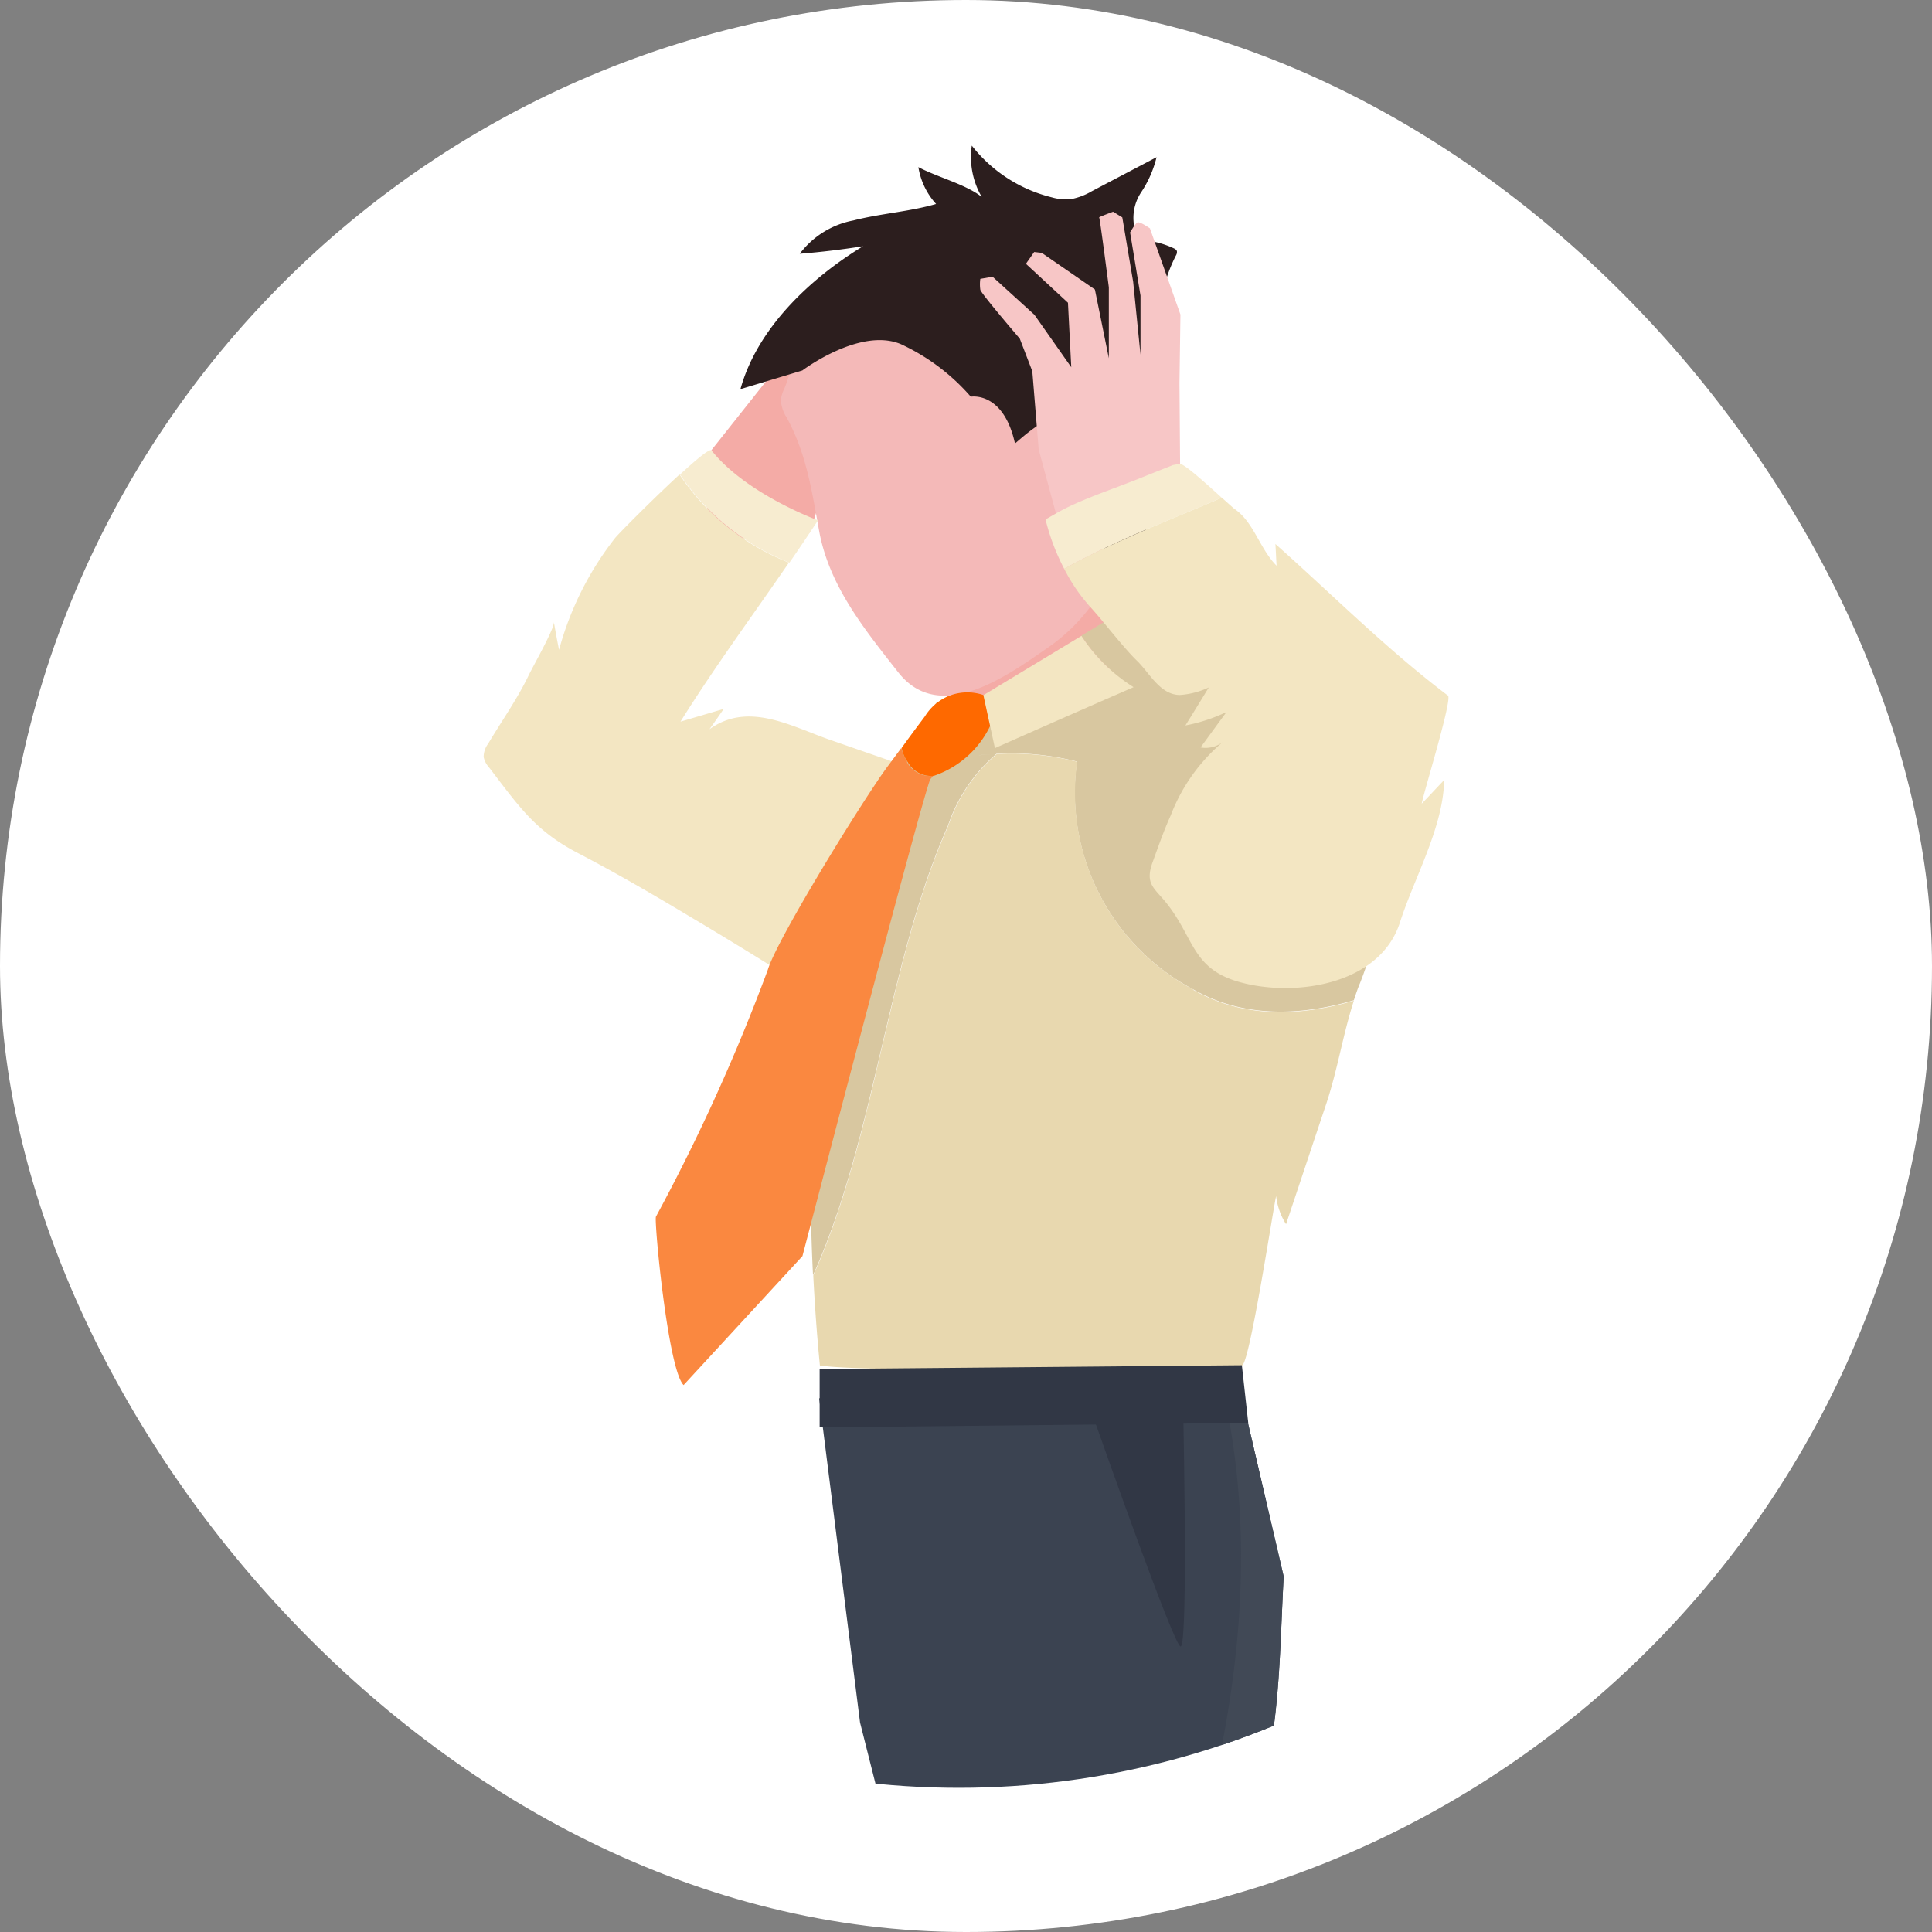<svg xmlns="http://www.w3.org/2000/svg" xmlns:xlink="http://www.w3.org/1999/xlink" width="134" height="134" viewBox="0 0 134 134">
  <rect x="0" y="0" width="134" height="134" fill="#808080" stroke="none"/>
  <defs>
    <clipPath id="clip-path">
      <circle id="楕円形_600" data-name="楕円形 600" cx="57.5" cy="57.5" r="57.5" transform="translate(361 2218)" fill="#fff" stroke="#707070" stroke-width="1"/>
    </clipPath>
  </defs>
  <g id="img_aimsAbout01" transform="translate(-352 -2209)">
    <rect id="長方形_1518" data-name="長方形 1518" width="134" height="134" rx="67" transform="translate(352 2209)" fill="#fff"/>
    <g id="マスクグループ_148" data-name="マスクグループ 148" clip-path="url(#clip-path)">
      <g id="_1" transform="translate(385.545 2219.09)">
        <g id="_8" transform="translate(-0.003 0.01)">
          <g id="_2">
            <path id="パス_50855" data-name="パス 50855" d="M9.765,16.308s-.721,6.211,0,6.211,6.571-.164,6.8-.508,2.065-7.063,2.065-7.063L16.664,7.59l-6.9,8.7Z" transform="translate(6.037 4.832)" fill="#f4aba6"/>
            <path id="パス_50856" data-name="パス 50856" d="M19.05,25.993l4.244,5.342L33.307,25.8,27.735,16.39Z" transform="translate(12.172 10.452)" fill="#f4aba6"/>
            <path id="パス_50857" data-name="パス 50857" d="M19.366,6.9c-1.442.557-3.015.885-4.228,1.9-1.622,1.36-1.557,3.081-2.327,4.916a2.408,2.408,0,0,0-.229.737,2.4,2.4,0,0,0,.41,1.262c1.377,2.54,1.737,5.1,2.245,7.866.7,3.818,3.163,6.834,5.49,9.8,2.868,3.638,7.538.246,10.373-1.721a11.709,11.709,0,0,0,1.245-.983c5.932-5.211,7.063-17.567,1.245-23.254-4.113-4.015-9.6-2.311-14.241-.524Z" transform="translate(8.038 3.158)" fill="#f4b9b8"/>
            <path id="パス_50858" data-name="パス 50858" d="M41.039,7.188A6.159,6.159,0,0,0,39.3,6.63a1.864,1.864,0,0,1-1.131-1.065,3.206,3.206,0,0,1,.475-2.294A7.618,7.618,0,0,0,39.728.813c-1.491.787-3,1.573-4.49,2.36a4.484,4.484,0,0,1-1.409.541,3.465,3.465,0,0,1-1.36-.115A10.117,10.117,0,0,1,26.913.01,5.49,5.49,0,0,0,27.6,3.566c-1.131-.885-3.064-1.36-4.392-2.065a4.983,4.983,0,0,0,1.229,2.556C22.554,4.6,20.6,4.713,18.7,5.2a6.073,6.073,0,0,0-3.72,2.311c1.475-.115,2.933-.295,4.392-.524-3.687,2.245-7.342,5.7-8.505,9.914l4.293-1.295s4.015-3.032,6.85-1.819a14.481,14.481,0,0,1,4.834,3.638s2.261-.41,3.064,3.245c1.213-1.016,4.949-4.6,5.309,1.95-.459,3.114-1.672,5.146-1.868,4.933,1.622,1.409,3.13-.672,3.589,1.278s3.7-5.736,3.7-5.736c0-2.278.016-4.572,0-6.85a28.561,28.561,0,0,0-.688-3.785A10.121,10.121,0,0,1,41.088,7.6a.425.425,0,0,0,.049-.279.292.292,0,0,0-.115-.131Z" transform="translate(6.947 -0.01)" fill="#2c1e1e"/>
            <path id="パス_50859" data-name="パス 50859" d="M10.49,12.917c-.115-.147-1.049.623-2.18,1.672A16.447,16.447,0,0,0,15.9,20.7c.672-.967,1.327-1.95,1.983-2.933,0,0-4.949-1.8-7.374-4.834Z" transform="translate(5.312 8.223)" fill="#f7ecd0"/>
            <path id="パス_50860" data-name="パス 50860" d="M15.652,31.612c.344-.475.672-.95,1-1.426l-3,.885c2.343-3.753,5-7.358,7.522-11.029a16.326,16.326,0,0,1-7.587-6.112c-1.819,1.672-4.162,4.031-4.474,4.408a21.855,21.855,0,0,0-3.884,7.751c-.131-.639-.246-1.278-.361-1.934.082.41-1.491,3.146-1.77,3.753C2.312,29.531,1.231,31.055.313,32.6A1.525,1.525,0,0,0,0,33.529a1.527,1.527,0,0,0,.361.7c2.065,2.688,3.179,4.392,6.162,5.949,2.671,1.393,5.293,2.917,7.882,4.474,3.343,1.983,6.637,4.031,9.914,6.145l5.26-16.535-5.523-1.917c-2.737-.95-5.7-2.7-8.407-.737Z" transform="translate(0.003 8.881)" fill="#f3e6c2"/>
            <path id="パス_50861" data-name="パス 50861" d="M35.337,22.611l-6.473,2.917L22.571,25.3l-3.72,4.916-.279.361S12.837,42.013,14,65.021c4.343-9.636,5.113-21.615,9.357-31.169a11.19,11.19,0,0,1,3.376-5,18.364,18.364,0,0,1,5.572.541h0a15.467,15.467,0,0,0,8.063,15.8c3.507,2,7.473,1.835,11.143.754.131-.393.262-.8.426-1.18.77-1.934,1.245-4.015,1.868-6L39.122,20.89l-3.785,1.7Zm-11.52,6.539c.442-.066.885-.115,1.327-.164C24.7,29.035,24.259,29.084,23.817,29.149Zm1.688-.2c.344-.033.7-.049,1.049-.066C26.209,28.9,25.865,28.92,25.5,28.953Z" transform="translate(8.847 13.327)" fill="#d8c7a0"/>
            <path id="パス_50862" data-name="パス 50862" d="M40.317,42.107a15.455,15.455,0,0,1-8.063-15.8,18.364,18.364,0,0,0-5.572-.541,11.19,11.19,0,0,0-3.376,5C19.063,40.32,18.293,52.3,13.95,61.935c.1,2,.246,4.064.459,6.244,4.1.606,29.071,0,29.268,0,.524,0,2.163-10.848,2.376-11.75a4.644,4.644,0,0,0,.688,1.95c.934-2.786,1.852-5.555,2.786-8.341.787-2.36,1.164-4.834,1.917-7.161-3.671,1.082-7.636,1.245-11.143-.754Z" transform="translate(8.915 16.429)" fill="#e8d8af"/>
            <path id="パス_50863" data-name="パス 50863" d="M24.732,26.467a2.857,2.857,0,0,1-.41-.967c-.508.688-.9,1.213-.9,1.213-1.737,2.327-7.735,12.077-8.358,14.159A134.012,134.012,0,0,1,7.3,58.012c-.147.246.836,10.635,1.917,11.684l8.243-8.947S25.7,29.154,26.321,27.68l.213-.246a1.822,1.822,0,0,1-1.835-.967Z" transform="translate(4.655 16.271)" fill="#fa8840"/>
            <path id="パス_50864" data-name="パス 50864" d="M20.853,23.447A3.572,3.572,0,0,0,19.3,24.824c-.541.721-1.082,1.442-1.606,2.18a2.364,2.364,0,0,0,.41.967,1.847,1.847,0,0,0,1.835.967,6.73,6.73,0,0,0,4.392-4.9c-.328-.229-.639-.459-.967-.7a3.475,3.475,0,0,0-2.491.1Z" transform="translate(11.303 14.768)" fill="#fe6900"/>
            <path id="パス_50865" data-name="パス 50865" d="M25.3,22.216a11.552,11.552,0,0,0,3.622,3.556c1.737-.754,3.048-1.311,3.146-1.311.295,0-.606-5.981-.606-5.981L25.3,22.2Z" transform="translate(16.164 11.787)" fill="#d8c7a0"/>
            <path id="パス_50866" data-name="パス 50866" d="M27.951,20.76l-6.8,4.113.8,3.671s5.834-2.589,9.619-4.228A11.727,11.727,0,0,1,27.951,20.76Z" transform="translate(13.513 13.244)" fill="#f3e6c2"/>
            <path id="パス_50867" data-name="パス 50867" d="M32.814,3.973s-.7-.492-.869-.426c-.164.049-.524.7-.524.7l.721,4.375v4.1l-.508-5.047L30.88,3.2l-.639-.393s-1.016.377-.967.393.672,4.851.672,4.851V12.97L28.979,8.2l-3.687-2.54L24.768,5.6l-.574.819,2.917,2.7.229,4.474L24.784,9.955l-2.9-2.638-.852.147a2.682,2.682,0,0,0,0,.754c.066.279,2.737,3.392,2.737,3.392l.869,2.261.442,5.424,1.327,4.916,8.505-.852-.066-8.653.066-4.769L32.8,3.973Z" transform="translate(13.419 1.778)" fill="#f7c6c6"/>
            <path id="パス_50868" data-name="パス 50868" d="M32.531,13.6c-.787.311-1.573.623-2.343.934-1.606.639-3.294,1.2-4.867,1.95-.524.262-1.032.557-1.54.852a15.186,15.186,0,0,0,1.295,3.425C28.631,18.79,32.383,17.4,36,15.824c-1.049-.95-2.655-2.409-2.917-2.343,0,0-.213.033-.557.1Z" transform="translate(15.193 8.593)" fill="#f7ecd0"/>
            <path id="パス_50869" data-name="パス 50869" d="M51.15,28.61c-4.228-3.2-7.948-6.948-11.93-10.488.033.508.049,1,.082,1.508-1.18-1.18-1.573-3.032-2.933-3.949-.082-.066-.426-.377-.869-.77-3.622,1.573-7.374,2.966-10.93,4.933A12.133,12.133,0,0,0,26.389,22.5c.885.967,2.294,2.819,3.245,3.736.869.852,1.59,2.343,2.95,2.36a5.567,5.567,0,0,0,2.016-.524c-.541.885-1.082,1.77-1.622,2.638a11.631,11.631,0,0,0,2.851-.934c-.606.819-1.2,1.639-1.8,2.458a1.952,1.952,0,0,0,1.524-.361,12.474,12.474,0,0,0-3.589,5.064c-.475,1.049-.852,2.13-1.245,3.212-.59,1.59.115,1.819,1,2.95,1.852,2.36,1.737,4.441,4.9,5.375,3.8,1.114,9.832.295,11.242-4.113,1-3.114,3-6.571,3.064-9.865-.524.541-1.032,1.1-1.557,1.639.115-.721,2.147-7.26,1.819-7.505Z" transform="translate(15.698 9.507)" fill="#f3e6c2"/>
            <path id="パス_50870" data-name="パス 50870" d="M42.566,118.316A128.347,128.347,0,0,0,44.779,98.16c.082-4.818.18-9.652.262-14.47-.508.328-1.016.672-1.54,1,2.72-5.752,2.573-12.307,2.917-18.518L43.074,51.8l-1.18.082-2.507.18-7.112.492L18.2,53.537l-4,.279L17.035,76.3l10.127,40.1L34.455,165l1.409-.131,9.472-.852,2.688-.246q0-11.16.016-22.352A83.449,83.449,0,0,0,44.3,115.907a4.124,4.124,0,0,0-1.77,2.393Z" transform="translate(9.074 33.07)" fill="#3b4351"/>
            <path id="パス_50871" data-name="パス 50871" d="M32.775,118.316A128.348,128.348,0,0,0,34.987,98.16c.082-4.818.18-9.652.262-14.47-.508.328-1.016.672-1.54,1,2.72-5.752,2.573-12.307,2.917-18.518L33.283,51.8l-1.18.082c3.163,12.6,1.147,24.892-2.573,37.183,1.213-.41,2.835-1.213,2.835-.8,2.425,11.34-5.26,23.09-.8,32.807.8,1.213,3.245,6.473,3.245,9.308-.655,11.34.77,22.418.754,33.66l2.688-.246q0-11.16.016-22.352a83.449,83.449,0,0,0-3.736-25.515,4.124,4.124,0,0,0-1.77,2.393Z" transform="translate(18.866 33.07)" fill="#414956"/>
            <path id="パス_50872" data-name="パス 50872" d="M25.256,52.442C27.338,58.39,31.68,70.615,32.2,70.927c.475.262.311-11.258.147-18.977l-7.112.492Z" transform="translate(16.126 33.166)" fill="#313745"/>
            <path id="パス_50873" data-name="パス 50873" d="M14.22,51.892V55.94l29.727-.311-.442-4Z" transform="translate(9.087 32.961)" fill="#313745"/>
          </g>
        </g>
      </g>
    </g>
  </g>
</svg>

